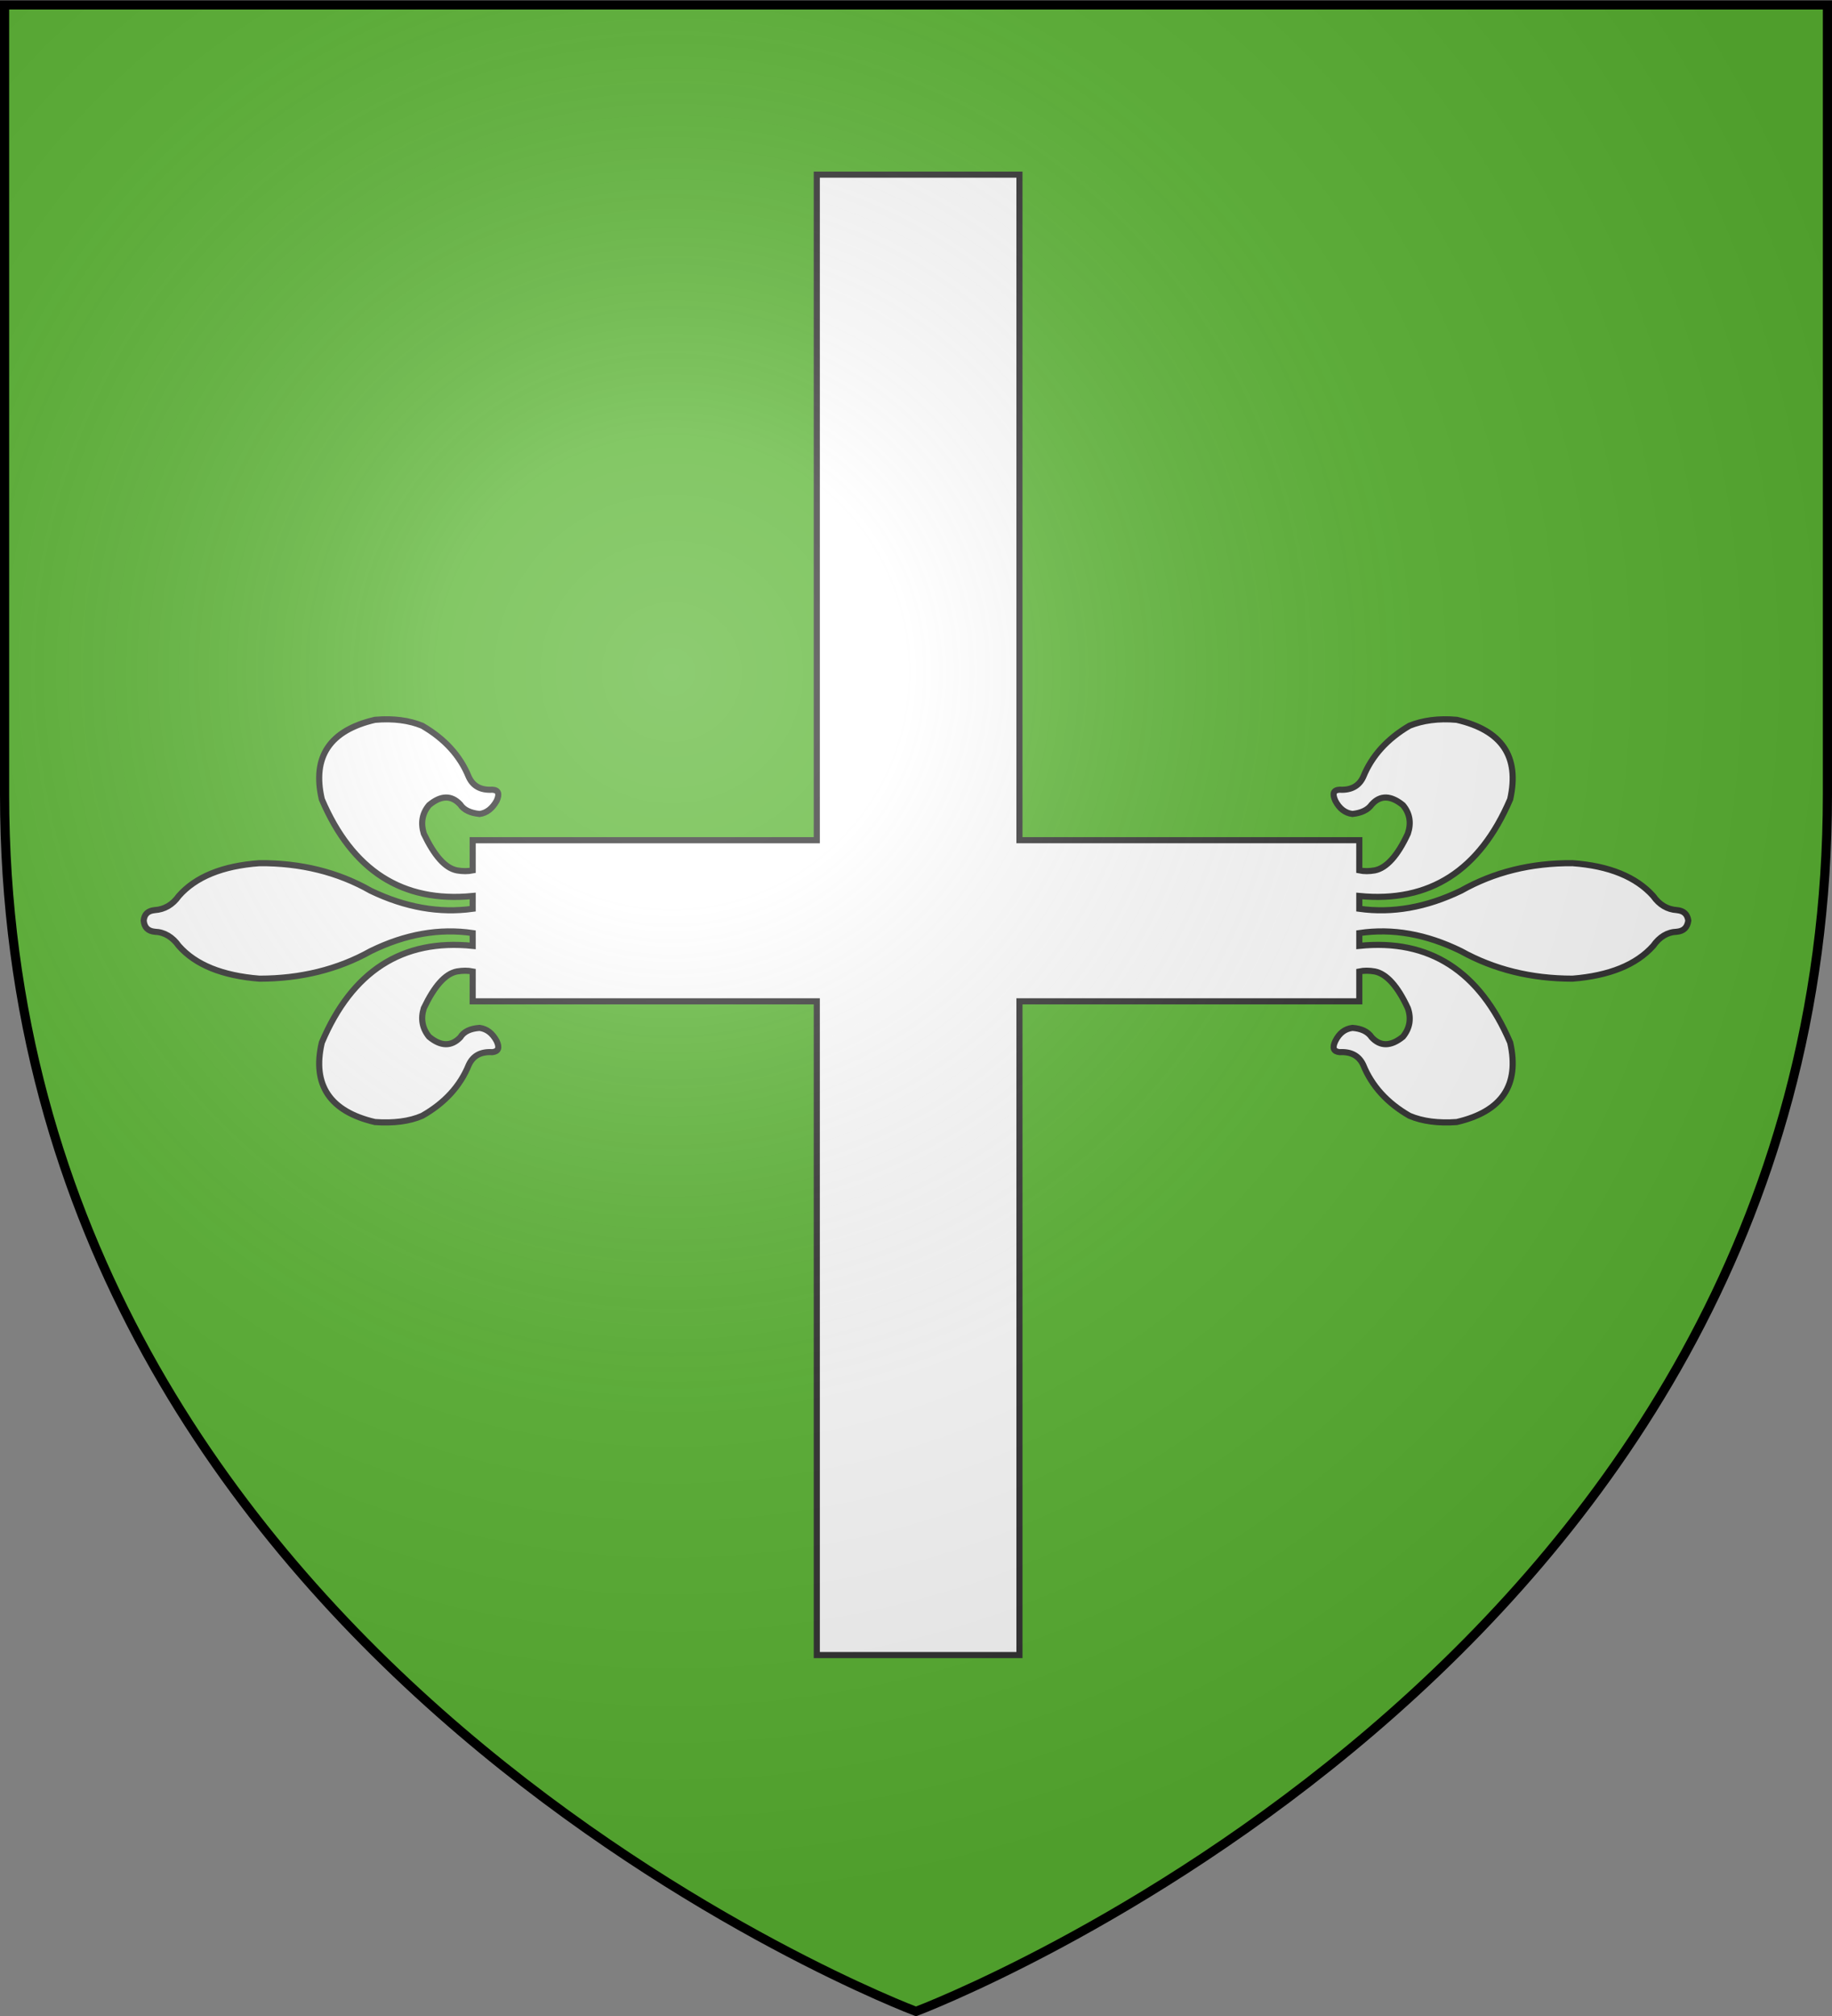 <?xml version="1.0" encoding="UTF-8" standalone="no"?>
<svg
   xmlns:dc="http://purl.org/dc/elements/1.1/"
   xmlns:cc="http://creativecommons.org/ns#"
   xmlns:rdf="http://www.w3.org/1999/02/22-rdf-syntax-ns#"
   xmlns:svg="http://www.w3.org/2000/svg"
   xmlns="http://www.w3.org/2000/svg"
   xmlns:xlink="http://www.w3.org/1999/xlink"
   xmlns:sodipodi="http://sodipodi.sourceforge.net/DTD/sodipodi-0.dtd"
   xmlns:inkscape="http://www.inkscape.org/namespaces/inkscape"
   width="600"
   height="660"
   viewBox="-300 -300 600 660"
   id="svg2"
   version="1.1"
   inkscape:version="0.48.4 r9939"
   sodipodi:docname="Blason_ville_fr_Riedseltz (Bas-Rhin).svg">
  <rect x="-300" y="-300" width="600" height="660" fill="#808080" stroke="none"/>
  <sodipodi:namedview
     pagecolor="#ffffff"
     bordercolor="#666666"
     borderopacity="1"
     objecttolerance="10"
     gridtolerance="10"
     guidetolerance="10"
     inkscape:pageopacity="0"
     inkscape:pageshadow="2"
     inkscape:window-width="1360"
     inkscape:window-height="736"
     id="namedview27"
     showgrid="false"
     inkscape:snap-grids="true"
     inkscape:zoom="0.74545455"
     inkscape:cx="257.7439"
     inkscape:cy="330"
     inkscape:window-x="1436"
     inkscape:window-y="-4"
     inkscape:window-maximized="1"
     inkscape:current-layer="layer3"
     inkscape:snap-global="true"
     inkscape:snap-nodes="true"
     inkscape:snap-bbox="true" />
  <defs
     id="defs4">
    <radialGradient
       id="Gradient1"
       gradientUnits="userSpaceOnUse"
       cx="-80"
       cy="-80"
       r="405">
      <stop
         style="stop-color:#fff;stop-opacity:0.31"
         offset="0"
         id="stop7" />
      <stop
         style="stop-color:#fff;stop-opacity:0.25"
         offset="0.19"
         id="stop9" />
      <stop
         style="stop-color:#6b6b6b;stop-opacity:0.125"
         offset="0.6"
         id="stop11" />
      <stop
         style="stop-color:#000;stop-opacity:0.125"
         offset="1"
         id="stop13" />
    </radialGradient>
    <clipPath
       id="shield_cut">
      <path
         id="shield"
         d="M-298.5,-298.5 h597 v258.5 C 298.5,246.2 0,358.39 0,358.39 0,358.39 -298.5,246.2 -298.5,-40z" />
    </clipPath>
  </defs>
  <g
     id="layer4"
     inkscape:label="Fond écu"
     inkscape:groupmode="layer"
     sodipodi:insensitive="true">
    <use
       xlink:href="#shield"
       id="use18"
       style="fill:#5ab532"
       x="0"
       y="0"
       width="600"
       height="660" />
  </g>
  <g
     id="layer3"
     inkscape:label="Meubles"
     inkscape:groupmode="layer"
     sodipodi:insensitive="true">
    <path
       d="m 33.882,241.827 0,-214.017 111.306,0 0,-9.774 c 1.503,-0.322 3.223,-0.322 5.049,0 3.867,0.752 7.52,4.833 10.85,12.03 1.182,3.437 0.645,6.553 -1.611,9.344 -3.975,3.222 -7.413,3.222 -10.206,0.215 -1.289,-1.933 -3.438,-2.9 -6.338,-3.115 -2.471,0.323 -4.297,1.72 -5.585,4.296 -1.074,2.257 -0.646,3.437 1.397,3.652 3.76,-0.215 6.337,1.181 7.735,4.189 2.793,6.873 7.842,12.459 15.147,16.648 4.297,1.825 9.454,2.47 15.47,2.04 14.825,-3.437 20.625,-12.137 17.511,-25.992 C 184.615,17.927 168.178,7.294 145.189,9.657 l 0,-4.189 c 10.85,-1.611 21.914,0.322 33.303,5.907 10.85,6.015 22.988,9.022 36.525,9.022 12.032,-0.967 20.84,-4.511 26.427,-10.741 2.041,-2.9 4.619,-4.511 7.735,-4.618 2.256,-0.215 3.438,-1.396 3.76,-3.652 -0.322,-2.148 -1.504,-3.222 -3.76,-3.437 -3.115,-0.215 -5.694,-1.719 -7.735,-4.618 -5.586,-6.23 -14.394,-9.881 -26.427,-10.741 -13.537,-0.107 -25.675,2.9 -36.525,9.022 -11.388,5.478 -22.452,7.411 -33.303,5.907 l 0,-4.189 c 22.988,2.256 39.426,-8.27 49.417,-31.685 3.114,-13.963 -2.686,-22.555 -17.511,-25.992 -6.017,-0.537 -11.172,0.215 -15.47,1.933 -7.305,4.296 -12.354,9.881 -15.147,16.755 -1.398,3.007 -3.975,4.404 -7.735,4.189 -2.041,0.107 -2.471,1.289 -1.397,3.652 1.288,2.47 3.114,3.974 5.585,4.296 2.901,-0.322 5.049,-1.289 6.338,-3.115 2.793,-3.115 6.231,-3.007 10.206,0.215 2.256,2.685 2.793,5.8 1.611,9.344 -3.33,7.196 -6.983,11.278 -10.85,12.03 -1.826,0.322 -3.546,0.322 -5.049,0 l 0,-9.881 -111.306,0 0,-217.898 -66.371,0 0,217.9 -112.7,0 0,9.881 c -1.611,0.322 -3.223,0.322 -5.157,0 -3.867,-0.752 -7.413,-4.833 -10.85,-12.03 -1.074,-3.544 -0.537,-6.659 1.719,-9.344 3.867,-3.222 7.305,-3.33 10.206,-0.215 1.182,1.826 3.33,2.793 6.338,3.115 2.363,-0.322 4.19,-1.826 5.586,-4.296 1.074,-2.363 0.537,-3.544 -1.397,-3.652 -3.867,0.215 -6.338,-1.181 -7.735,-4.189 -2.793,-6.874 -7.842,-12.459 -15.255,-16.755 -4.19,-1.719 -9.346,-2.47 -15.47,-1.933 -14.718,3.437 -20.626,12.03 -17.403,25.992 9.991,23.415 26.427,33.94 49.417,31.685 l 0,4.189 c -10.85,1.504 -22.023,-0.43 -33.41,-5.907 -10.743,-6.122 -22.99,-9.13 -36.418,-9.022 -12.139,0.859 -20.948,4.511 -26.427,10.741 -2.041,2.9 -4.727,4.404 -7.842,4.618 -2.256,0.215 -3.438,1.289 -3.653,3.437 0.215,2.256 1.397,3.437 3.653,3.652 3.115,0.107 5.801,1.719 7.842,4.618 5.479,6.23 14.288,9.774 26.427,10.741 13.428,0 25.675,-3.007 36.418,-9.022 11.387,-5.585 22.56,-7.518 33.41,-5.907 l 0,4.189 c -22.99,-2.363 -39.533,8.27 -49.417,31.685 -3.223,13.855 2.686,22.555 17.403,25.992 6.123,0.43 11.28,-0.215 15.47,-2.04 7.413,-4.189 12.462,-9.775 15.255,-16.648 1.397,-3.008 3.867,-4.405 7.735,-4.189 1.934,-0.215 2.471,-1.396 1.397,-3.652 -1.397,-2.577 -3.223,-3.973 -5.586,-4.296 -3.008,0.215 -5.157,1.183 -6.338,3.115 -2.901,3.007 -6.338,3.007 -10.206,-0.215 -2.256,-2.793 -2.793,-5.907 -1.719,-9.344 3.438,-7.196 6.983,-11.278 10.85,-12.03 1.934,-0.322 3.545,-0.322 5.157,0 l 0,9.774 112.7,0 0,214.016 z"
       style="fill:#ffffff;stroke:#313131;stroke-width:2;stroke-miterlimit:4;stroke-dasharray:none"
       id="path50"
       inkscape:connector-curvature="0"
       sodipodi:nodetypes="ccccccccccccccccccccccccccccccccccccccccccccccccccccccccccccccccccccccccccccccccccccccc" />
  </g>
  <g
     id="layer2"
     inkscape:label="Reflet final"
     inkscape:groupmode="layer"
     sodipodi:insensitive="true">
    <use
       xlink:href="#shield"
       id="use22"
       style="fill:url(#Gradient1)"
       x="0"
       y="0"
       width="600"
       height="660" />
  </g>
  <g
     id="layer1"
     inkscape:label="Contour final"
     inkscape:groupmode="layer">
    <path
       d="m -298.5,-298.39 h 597 v 258.5 C 298.5,246.31 0,358.5 0,358.5 c 0,0 -298.5,-112.19 -298.5,-398.39 z"
       id="use25"
       inkscape:connector-curvature="0"
       style="fill:none;stroke:#000000;stroke-width:3" />
  </g>
</svg>
